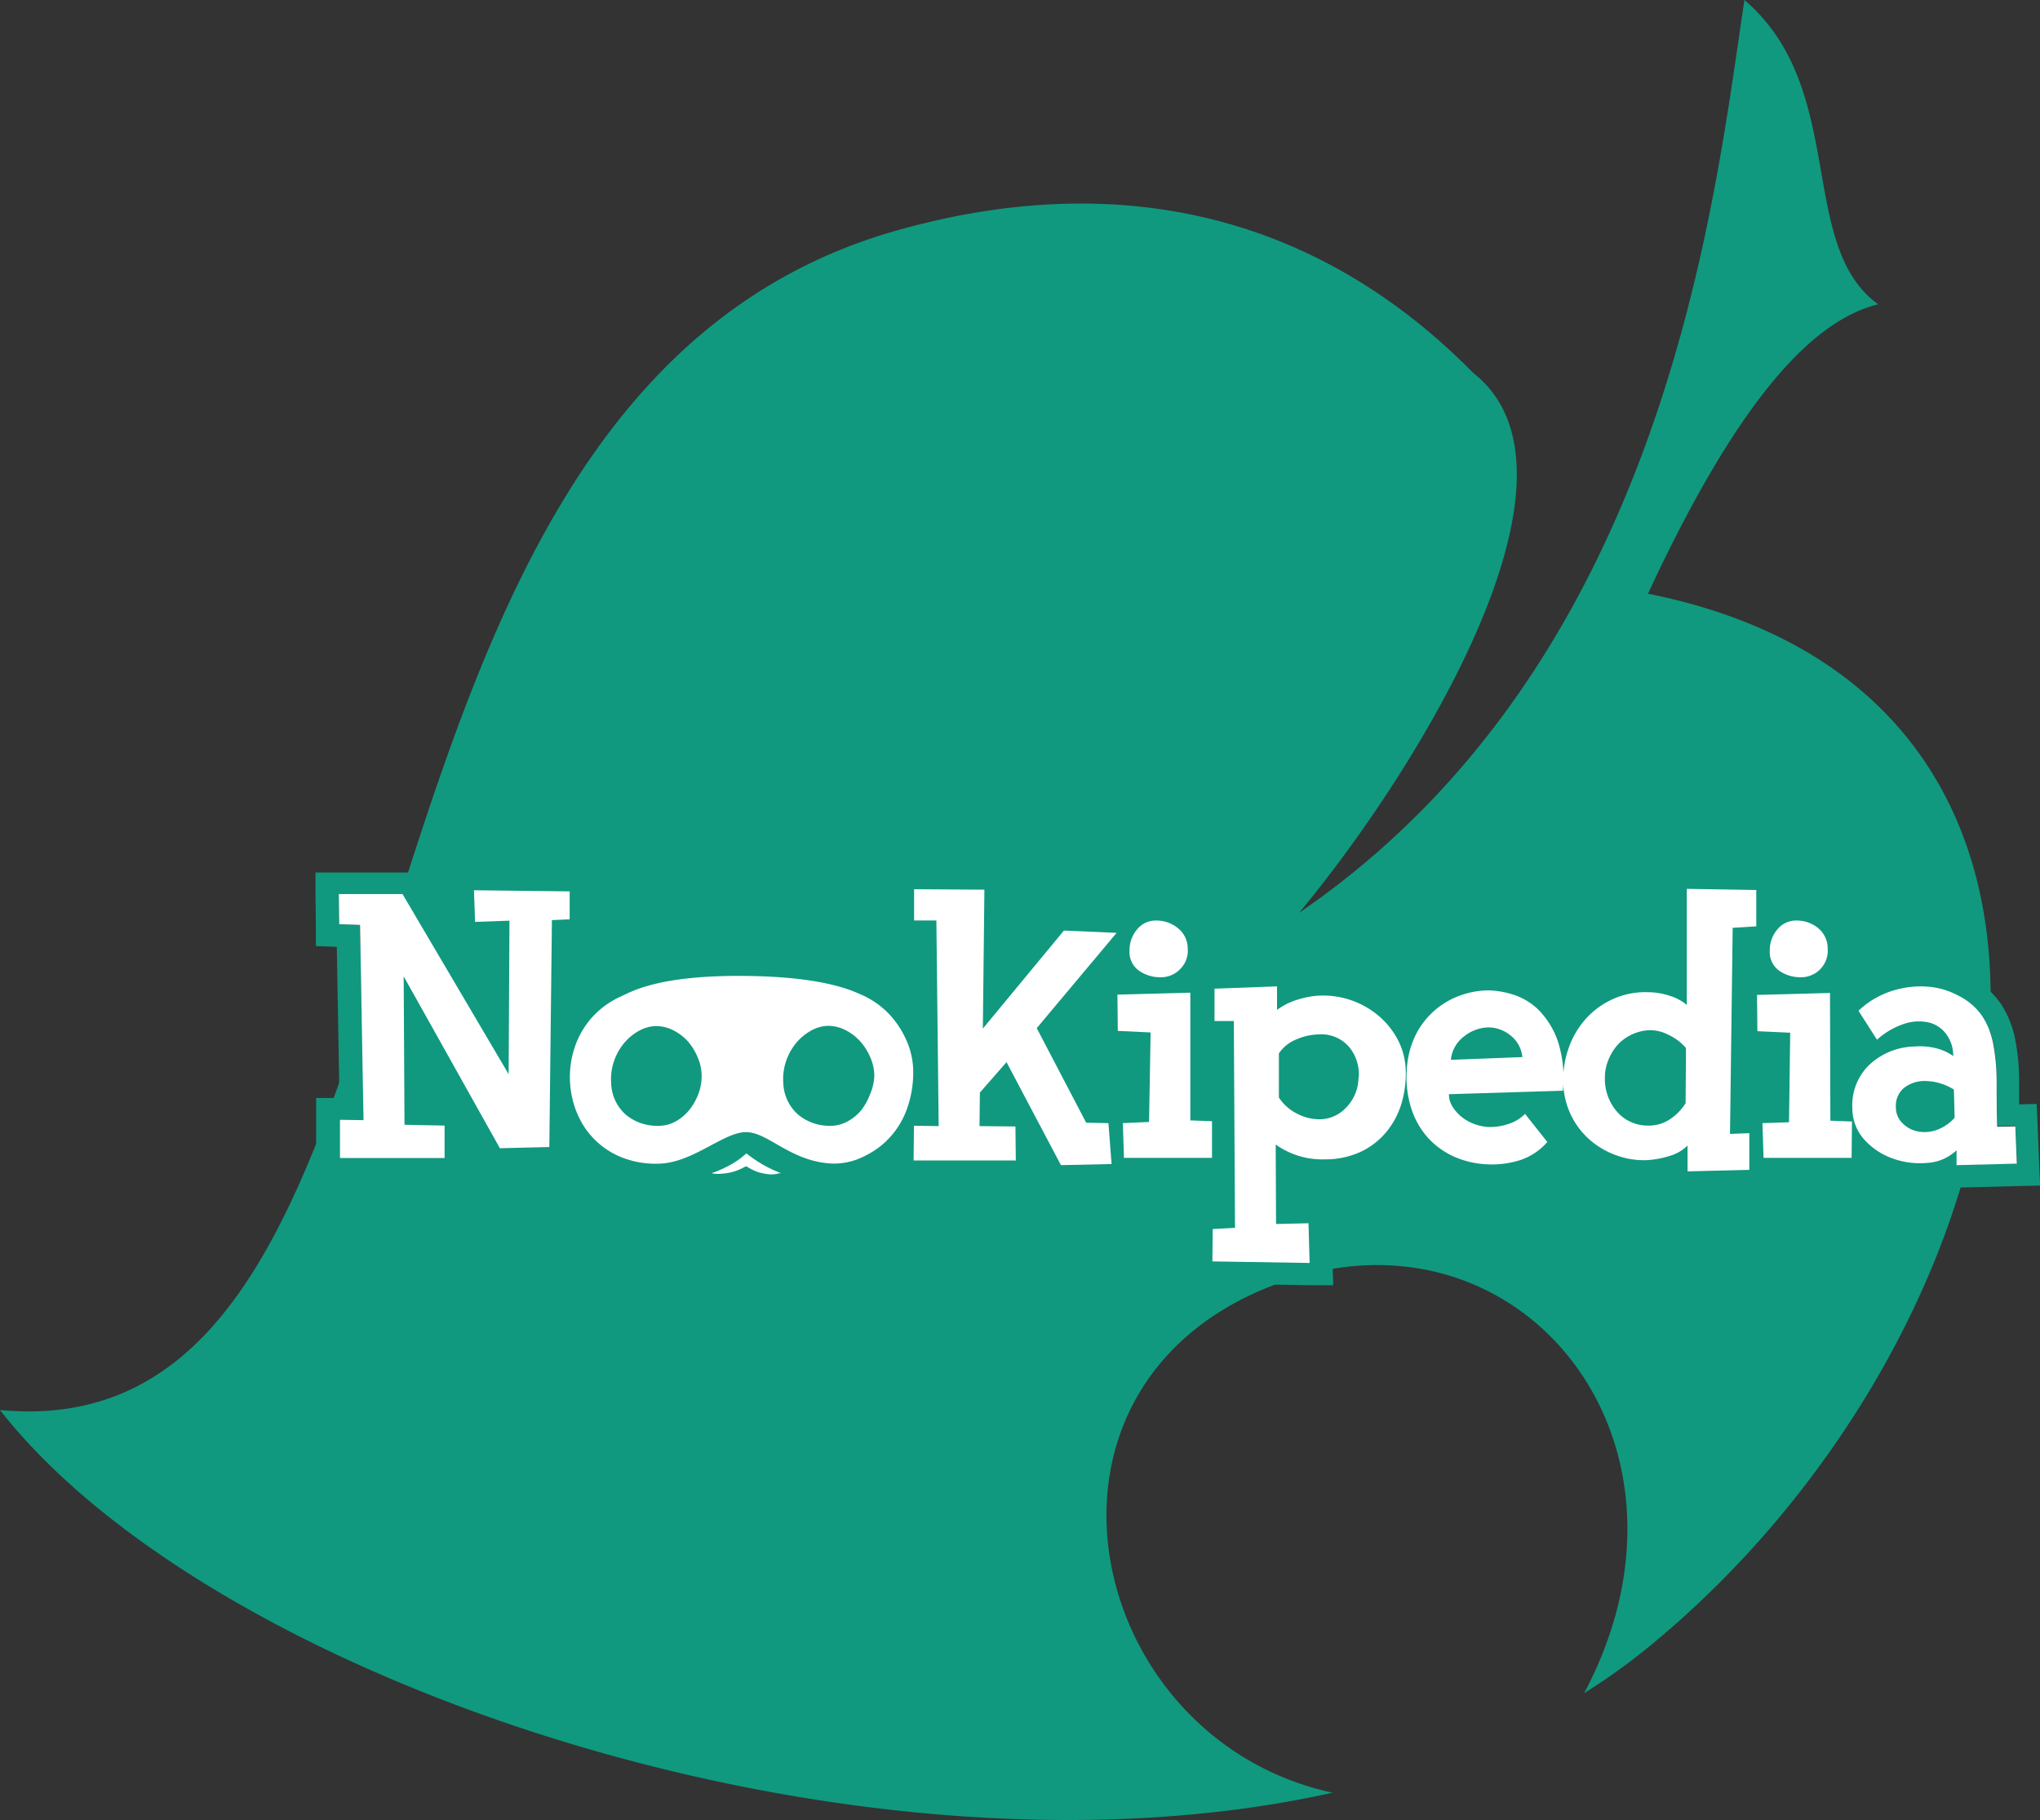 <svg xmlns="http://www.w3.org/2000/svg" viewBox="0 0 274.81 245.24">
	<rect x="0" y="0" width="274.81" height="245.24" fill="#333333" stroke="none"/>
	<defs>
		<style>.cls-1{fill:#10997F;}.cls-2{fill:#fff;}</style>
	</defs>
	<title>Nookipedia Logo - Leaf and Text (PC)</title>
	<g id="Layer_4_copy" data-name="Layer 4 copy">
		<path class="cls-1" d="M178.63,177.91q-1.8.34-3.63.87c-40,12-30,62.12,4.51,69.56C115.74,262.56,28.75,233.52,0,196.78c64,6,39-136,121-159,30.32-8.5,56.83-1.72,77.48,19.27l0,0C216,70.84,190,111.8,175,129.78c49.9-34.14,56-97,60-123,14,12,7,33,18,41-8,2-18,11-31,39,70,14,52.46,99.16,0,142a84.88,84.88,0,0,1-8.6,6.15C230.31,203.09,207.9,172.3,178.63,177.91Z" transform="translate(0 -6.78)"/>
	</g>
	<g id="Layer_6" data-name="Layer 6">
		<path class="cls-1" d="M63.85,126.71l12.89.15v3.8l-2.39.1L74,161.34l-6.66.16L54.38,138.34l.11,20,5.4.11,0,4.37-14.09,0,0-5.15,3.17.05-.47-26.31-2.81-.1-.05-4.06h8.58l14.3,24.28.11-20.69L64,131l-.15-4.26m-3.12-3,.12,3.15.15,4.26.08,2.11-4.37-7.43-.87-1.48H42.5l0,3,.05,4.05,0,2.86,2.82.1.36,20.37h-.06l-3.08,0,0,3.08,0,5.15,0,3h3l14.09,0h3l0-3,0-3.15L64.71,163l.88,1.58,1.81,0,6.66-.16,2.89-.07,0-2.89.34-27.74,2.42-.11V123.9l-3,0-12.9-.15-3.15,0ZM61.58,134l2.49-.06,1.44,0,0,6.71L61.58,134Zm-4.11,21.35,0-5.42,3.07,5.48H60l-2.48-.05Z" transform="translate(0 -6.78)"/>
		<path class="cls-1" d="M88.81,140a10,10,0,0,1,4,.84,11.39,11.39,0,0,1,3.69,2.55A12.06,12.06,0,0,1,99,147.09a10.41,10.41,0,0,1,.86,4.42,14.16,14.16,0,0,1-.83,4.6,11.44,11.44,0,0,1-2.19,3.75A10.79,10.79,0,0,1,89,163.52l-.63,0a12.52,12.52,0,0,1-3.86-.59,10.67,10.67,0,0,1-3.72-2,10.83,10.83,0,0,1-2.65-3.32,12.18,12.18,0,0,1-1.31-4.42,12.57,12.57,0,0,1,.55-5.23,11.39,11.39,0,0,1,6.19-6.86A12.45,12.45,0,0,1,88.34,140h.47m-.16,18.52a4.82,4.82,0,0,0,2.31-.57,6.27,6.27,0,0,0,1.85-1.51,7.41,7.41,0,0,0,1.25-2.16,6.89,6.89,0,0,0,.47-2.47A6.4,6.4,0,0,0,94,149.3a8.07,8.07,0,0,0-1.38-2.18,7,7,0,0,0-2-1.54,4.73,4.73,0,0,0-4.73.13,7.33,7.33,0,0,0-2,1.72,7.64,7.64,0,0,0-1.64,5.28,5.83,5.83,0,0,0,2,4.26,6.56,6.56,0,0,0,4.32,1.51M88.81,137h-.6a15.56,15.56,0,0,0-5.88,1.39A14.39,14.39,0,0,0,74.55,147a15.63,15.63,0,0,0-.69,6.47A15,15,0,0,0,75.49,159a13.75,13.75,0,0,0,8.11,6.82,15.77,15.77,0,0,0,4.78.73l.76,0a13.77,13.77,0,0,0,10-4.67,14.68,14.68,0,0,0,2.76-4.72,17.23,17.23,0,0,0,1-5.55,13.64,13.64,0,0,0-1.1-5.66,15.35,15.35,0,0,0-3.07-4.66,14.66,14.66,0,0,0-4.64-3.21A13.15,13.15,0,0,0,88.81,137Zm-.16,18.52a3.53,3.53,0,0,1-2.4-.82,2.84,2.84,0,0,1-1-2.18,4.23,4.23,0,0,1,.2-1.69,4.55,4.55,0,0,1,.78-1.48,4.17,4.17,0,0,1,1.15-1,2.12,2.12,0,0,1,.92-.3,2.18,2.18,0,0,1,.93.24,3.85,3.85,0,0,1,1.11.87,4.6,4.6,0,0,1,.85,1.36,3.21,3.21,0,0,1,.29,1.29,3.87,3.87,0,0,1-.27,1.4,4.42,4.42,0,0,1-.76,1.31,3,3,0,0,1-1,.78,1.75,1.75,0,0,1-.89.22Z" transform="translate(0 -6.78)"/>
		<path class="cls-1" d="M112,140a10,10,0,0,1,4,.84,11.39,11.39,0,0,1,3.69,2.55,12.06,12.06,0,0,1,2.47,3.74,10.56,10.56,0,0,1,.86,4.42,14.16,14.16,0,0,1-.83,4.6,11.44,11.44,0,0,1-2.19,3.75,10.94,10.94,0,0,1-3.38,2.57,10.83,10.83,0,0,1-4.47,1.09l-.63,0a12.64,12.64,0,0,1-3.87-.59,10.71,10.71,0,0,1-3.71-2,11,11,0,0,1-2.66-3.32,12.37,12.37,0,0,1-1.3-4.42,12.57,12.57,0,0,1,.55-5.23,11.39,11.39,0,0,1,6.19-6.86,12.45,12.45,0,0,1,4.76-1.12H112m-.16,18.52a4.82,4.82,0,0,0,2.31-.57A6.27,6.27,0,0,0,116,156.4a7.64,7.64,0,0,0,1.25-2.16,6.88,6.88,0,0,0,.46-2.47,6.23,6.23,0,0,0-.52-2.47,7.8,7.8,0,0,0-1.37-2.18,7,7,0,0,0-2-1.54,4.73,4.73,0,0,0-4.73.13,7.18,7.18,0,0,0-2,1.72,7.73,7.73,0,0,0-1.3,2.44,7.57,7.57,0,0,0-.34,2.84,5.83,5.83,0,0,0,2,4.26,6.54,6.54,0,0,0,4.32,1.51M112,137h-.6a15.56,15.56,0,0,0-5.88,1.39A14.39,14.39,0,0,0,97.69,147a15.63,15.63,0,0,0-.69,6.47A15,15,0,0,0,98.63,159a13.75,13.75,0,0,0,8.11,6.82,15.77,15.77,0,0,0,4.78.73l.76,0a13.82,13.82,0,0,0,10-4.67,14.68,14.68,0,0,0,2.76-4.72,17.23,17.23,0,0,0,1-5.55,13.64,13.64,0,0,0-1.1-5.66,15.35,15.35,0,0,0-3.07-4.66,14.66,14.66,0,0,0-4.64-3.21A13.15,13.15,0,0,0,112,137Zm-.16,18.52a3.53,3.53,0,0,1-2.4-.82,2.84,2.84,0,0,1-1-2.18,4.23,4.23,0,0,1,.2-1.69,4.55,4.55,0,0,1,.78-1.48,4.17,4.17,0,0,1,1.15-1,2.12,2.12,0,0,1,.92-.3,2.18,2.18,0,0,1,.93.24,3.85,3.85,0,0,1,1.11.87,4.82,4.82,0,0,1,.85,1.36,3.2,3.2,0,0,1,.28,1.29,3.85,3.85,0,0,1-.26,1.4,4.65,4.65,0,0,1-.76,1.31,3,3,0,0,1-1,.78,1.75,1.75,0,0,1-.89.22Z" transform="translate(0 -6.78)"/>
		<path class="cls-1" d="M123.12,126.6l9.47.06-.21,18.72,10.92-13.21,7.12.31-10.76,12.84,6.66,12.74,3,.06.42,5.51-6.82.15-7.33-13.88L132,154l-.05,4.52,4.84.05.05,4.58H123.07l.05-4.68,3.33.05-.31-27.71h-3V126.6m-3-3v10.23h3l.25,21.66h-.25l-3,0,0,3-.05,4.68,0,3h19.79l0-1.76.42.78.87,1.65,1.85-.05,6.81-.15,3.17-.07-.24-3.16-.42-5.51-.2-2.73-2.74,0-1.18,0-4.9-9.39,9.47-11.3,3.91-4.66-6.07-.27-7.13-.31-1.49-.06-.95,1.15-5.52,6.67.12-10.24,0-3h-3l-9.46-.06Zm14.83,32v-.37l.2.38Z" transform="translate(0 -6.78)"/>
		<path class="cls-1" d="M155.88,130.82a4.51,4.51,0,0,1,2.86,1,3.48,3.48,0,0,1,1.3,2.81,3.45,3.45,0,0,1-1,2.73,3.53,3.53,0,0,1-2.68,1.12,4.93,4.93,0,0,1-2.88-.88,3.07,3.07,0,0,1-1.28-2.71,4.28,4.28,0,0,1,1-2.83,3.22,3.22,0,0,1,2.62-1.22m4.42,9.72,0,17.21,2.92.11v4.94H151.41l-.15-4.68,3.53-.16L155,145.9l-4.42-.21-.05-4.89,9.82-.26m-4.42-12.72a6.21,6.21,0,0,0-4.93,2.3,7.35,7.35,0,0,0-1.71,4.75,6.76,6.76,0,0,0,.65,2.95l-2.45.06,0,3,.05,4.89,0,2.83,2.83.13,1.52.08-.08,6.33-.71,0-3,.13.1,3,.15,4.68.1,2.9h17.76V155l-2.9-.1h0l0-14.33v-3.07l-.75,0a6.69,6.69,0,0,0,.5-3,6.47,6.47,0,0,0-2.43-5,7.5,7.5,0,0,0-4.73-1.63Z" transform="translate(0 -6.78)"/>
		<path class="cls-1" d="M172,139.66v3.17a9.06,9.06,0,0,1,2.94-1.43,11.23,11.23,0,0,1,3.26-.5h.3a11.57,11.57,0,0,1,7.49,3,10.83,10.83,0,0,1,2.42,3.23,9.52,9.52,0,0,1,1,4,14,14,0,0,1-.54,4.21,11.06,11.06,0,0,1-1.93,3.77,10.09,10.09,0,0,1-3.4,2.76,11.37,11.37,0,0,1-5.05,1.11h-.34a10.79,10.79,0,0,1-6.26-2l.05,10.71,4.37-.1.15,5.35-13.1-.21.05-4.36,3-.16-.16-27.87-2.6,0V140l8.42-.31m5.83,17.94a4.89,4.89,0,0,0,3.53-1.57,6.39,6.39,0,0,0,.44-8.1,4.89,4.89,0,0,0-4-1.77,8,8,0,0,0-3.1.65,5.18,5.18,0,0,0-2.42,1.91v5.95a6.21,6.21,0,0,0,2.29,2.09,6.54,6.54,0,0,0,3.23.84M175,136.54l-3.11.12-8.42.31-2.89.11v10.2l2.62.05.12,22.09h-.11l-2.8.15,0,2.81-.05,4.37,0,3,3,0,13.11.21,3.13,0-.09-3.14-.15-5.35-.09-3-3,.07-1.32,0v-3a13.94,13.94,0,0,0,3.24.38h.43a14.42,14.42,0,0,0,6.32-1.44,13.14,13.14,0,0,0,4.4-3.58,14,14,0,0,0,2.45-4.79,17.07,17.07,0,0,0,.66-5.12,12.59,12.59,0,0,0-1.27-5.28,14,14,0,0,0-3.08-4.11,14.57,14.57,0,0,0-9.44-3.78h-.38a14.05,14.05,0,0,0-3.2.38v-1.74Zm.31,13.34a3,3,0,0,1,.57-.3,5,5,0,0,1,1.92-.42c1.17,0,1.51.46,1.66.65a2.75,2.75,0,0,1,.57,2.06v.06a2.77,2.77,0,0,1-.79,2,1.85,1.85,0,0,1-1.41.69,3.52,3.52,0,0,1-1.77-.46,4.1,4.1,0,0,1-.75-.52v-3.74Z" transform="translate(0 -6.78)"/>
		<path class="cls-1" d="M200.45,140.23a11.81,11.81,0,0,1,3.25.54,8.65,8.65,0,0,1,3.43,2,11.19,11.19,0,0,1,2.63,4.14,16.18,16.18,0,0,1,.78,6.81l-15.35.47a3.13,3.13,0,0,0,.5,1.71,5.44,5.44,0,0,0,1.25,1.38,5.93,5.93,0,0,0,1.69.94,6.93,6.93,0,0,0,1.87.39h.27a7.66,7.66,0,0,0,2.46-.42,5.31,5.31,0,0,0,2.21-1.35l3,3.79a8.34,8.34,0,0,1-3.59,2.42,12.54,12.54,0,0,1-3.93.6h-.33a12.34,12.34,0,0,1-4.32-.88,10.65,10.65,0,0,1-3.64-2.42,10.82,10.82,0,0,1-2.41-3.93,13.72,13.72,0,0,1-.71-5.46,11.84,11.84,0,0,1,1.25-4.86,10.74,10.74,0,0,1,2.68-3.35,10.87,10.87,0,0,1,3.46-1.93,11.49,11.49,0,0,1,3.59-.62m-5,9.36,9.62-.37a4.23,4.23,0,0,0-1.7-3,4.74,4.74,0,0,0-2.84-1h-.15a5.5,5.5,0,0,0-3.14,1.2,4.48,4.48,0,0,0-1.79,3.17m5-12.36a14.31,14.31,0,0,0-4.54.78,13.81,13.81,0,0,0-4.41,2.45,14,14,0,0,0-3.43,4.26,14.7,14.7,0,0,0-1.59,6.1,17,17,0,0,0,.88,6.67,13.88,13.88,0,0,0,3.1,5,13.5,13.5,0,0,0,4.66,3.1,15.23,15.23,0,0,0,5.36,1.1h.4a15.52,15.52,0,0,0,4.87-.75,11.42,11.42,0,0,0,4.87-3.24l1.71-1.88-1.56-2-1.59-2,1.45,0,2.73-.09.17-2.72a18.92,18.92,0,0,0-1-8.1,14.17,14.17,0,0,0-3.37-5.23,11.57,11.57,0,0,0-4.63-2.71,14.55,14.55,0,0,0-4.1-.67Z" transform="translate(0 -6.78)"/>
		<path class="cls-1" d="M227.28,126.55l9.31.16v4.89l-3.18.2-.36,27.77,2.6-.1v4.94l-8.32.21,0-3.49a5.57,5.57,0,0,1-2.49,1.43,12.35,12.35,0,0,1-3.12.55h-.28a10.7,10.7,0,0,1-3.78-.68,11.11,11.11,0,0,1-3.54-2.1,10.5,10.5,0,0,1-3.53-7.83,12.51,12.51,0,0,1,.7-4.42,11.59,11.59,0,0,1,2.21-3.87,10.88,10.88,0,0,1,3.61-2.73,10.58,10.58,0,0,1,4.65-1h.27a9.11,9.11,0,0,1,2.86.47,6.47,6.47,0,0,1,2.34,1.24V126.55m-5.13,31.83a5,5,0,0,0,2.66-.76,7,7,0,0,0,2.26-2.26l.05-7.38a7.07,7.07,0,0,0-2.44-1.82,5.55,5.55,0,0,0-2.29-.59h-.31a6.21,6.21,0,0,0-2.52.71,5.87,5.87,0,0,0-1.85,1.5,7.09,7.09,0,0,0-1.12,2,5.93,5.93,0,0,0-.39,2.08,6.72,6.72,0,0,0,1.56,4.61,5.46,5.46,0,0,0,4.21,1.95h.18m2.13-34.88v14.2a11.55,11.55,0,0,0-2.17-.21h-.3a13.69,13.69,0,0,0-5.95,1.28,14.13,14.13,0,0,0-4.58,3.48,14.79,14.79,0,0,0-2.78,4.85,15.85,15.85,0,0,0-.86,5.47,13.58,13.58,0,0,0,1.31,5.72,13.85,13.85,0,0,0,3.24,4.29,14.09,14.09,0,0,0,9.3,3.53h.35a14,14,0,0,0,2.47-.31l0,1.89,3.13-.07,8.31-.21,2.93-.08v-11l-2.56.1.29-21.83.4,0,2.81-.18V123.76l-3-.05-9.31-.16-3.05,0Zm-2.13,31.88h-.07a2.49,2.49,0,0,1-2-.89,3.71,3.71,0,0,1-.85-2.61v-.06a3,3,0,0,1,.2-1,4,4,0,0,1,.65-1.13,2.88,2.88,0,0,1,.92-.74,3.18,3.18,0,0,1,1.33-.35h.06a2.69,2.69,0,0,1,1.06.31,5.65,5.65,0,0,1,.69.39l0,5.09a3.59,3.59,0,0,1-.83.7,2,2,0,0,1-1.1.32Z" transform="translate(0 -6.78)"/>
		<path class="cls-1" d="M242.05,130.82a4.55,4.55,0,0,1,2.86,1,3.54,3.54,0,0,1,1.3,2.81,3.58,3.58,0,0,1-3.64,3.85,4.94,4.94,0,0,1-2.89-.88,3.07,3.07,0,0,1-1.27-2.71,4.27,4.27,0,0,1,1-2.83,3.24,3.24,0,0,1,2.63-1.22m4.42,9.72.05,17.21,2.91.11v4.94H237.57l-.15-4.68L241,158l.16-12.06-4.42-.21-.05-4.89,9.83-.26m-4.42-12.72a6.22,6.22,0,0,0-4.94,2.3,7.39,7.39,0,0,0-1.7,4.75,6.76,6.76,0,0,0,.64,2.95l-2.44.06,0,3,.05,4.89,0,2.83,2.83.13,1.52.08-.08,6.33-.7,0-3,.13.1,3,.16,4.68.09,2.9h17.76V155l-2.89-.1h0l0-14.33v-3.07l-.76,0a6.69,6.69,0,0,0,.5-3,6.47,6.47,0,0,0-2.43-5,7.47,7.47,0,0,0-4.72-1.63Z" transform="translate(0 -6.78)"/>
		<path class="cls-1" d="M258.73,139.67c.35,0,.71,0,1.07,0a10.17,10.17,0,0,1,4,1.19,8.38,8.38,0,0,1,3.25,2.79,10.36,10.36,0,0,1,1.48,3.79,27.51,27.51,0,0,1,.45,4.92c0,1.83,0,3.9.07,6.18l2.45-.05.21,5.05-8.12.2v-2a6.28,6.28,0,0,1-3.87,1.69c-.36,0-.73.05-1.09.05a10.79,10.79,0,0,1-3.54-.6,9.3,9.3,0,0,1-3.87-2.52,6.28,6.28,0,0,1-1.67-4.29,7.57,7.57,0,0,1,2.37-5.93,9.24,9.24,0,0,1,6.11-2.39l.7,0a8.13,8.13,0,0,1,2.34.31,6.82,6.82,0,0,1,2.11,1,4.84,4.84,0,0,0-.86-2.84A4.11,4.11,0,0,0,260,144.6a4.81,4.81,0,0,0-1.39-.19,7.58,7.58,0,0,0-1.88.26,10.29,10.29,0,0,0-3.88,2.21l-2.49-3.9a11.14,11.14,0,0,1,2.39-1.76A11.81,11.81,0,0,1,256,140a12.06,12.06,0,0,1,2.72-.3m.49,19.62a5.55,5.55,0,0,0,1.47-.21,5.86,5.86,0,0,0,2.62-1.69l-.1-3.8a7.39,7.39,0,0,0-1.59-.75,7,7,0,0,0-2.1-.39,4.45,4.45,0,0,0-3.12,1,3.15,3.15,0,0,0-1,2.57,2.9,2.9,0,0,0,.78,2,4,4,0,0,0,1.95,1.17,4.32,4.32,0,0,0,1.08.13m-.49-22.62a14.65,14.65,0,0,0-3.4.38,14.89,14.89,0,0,0-4.06,1.56,14.47,14.47,0,0,0-3,2.25l-1.7,1.71,1.3,2,2.12,3.32-.1.09a10.62,10.62,0,0,0-3.33,8.17,9.21,9.21,0,0,0,2.47,6.29,12.32,12.32,0,0,0,5.09,3.32,13.75,13.75,0,0,0,4.52.76,12.75,12.75,0,0,0,1.38-.07l.58-.07v.45l3.08-.08,8.11-.21,3.05-.07-.13-3.05-.2-5-.13-2.94-2.36.05c0-1.12,0-2.17,0-3.15a30.79,30.79,0,0,0-.5-5.46,13.55,13.55,0,0,0-1.91-4.86,11.49,11.49,0,0,0-4.38-3.8,13.11,13.11,0,0,0-5.13-1.53c-.44,0-.88-.05-1.31-.05Zm-.3,18.94a2.41,2.41,0,0,1,1-.16,5,5,0,0,1,.81.11V156a1.38,1.38,0,0,1-.4.17,2.34,2.34,0,0,1-.65.1,1.55,1.55,0,0,1-.31,0,1,1,0,0,1-.5-.29h0v-.07a.73.73,0,0,1,0-.28Z" transform="translate(0 -6.78)"/>
	</g>
	<g id="Layer_6_copy_2" data-name="Layer 6 copy 2">
		<path class="cls-2" d="M76.74,130.66l-2.39.1L74,161.34l-6.66.16L54.38,138.34l.11,20,5.4.11,0,4.37-14.09,0,0-5.15,3.17.05-.47-26.31-2.81-.1-.05-4.06h8.58l14.3,24.28.11-20.69L64,131l-.15-4.26,12.89.15Z" transform="translate(0 -6.78)"/>
		<path class="cls-2" d="M122.16,147.09a12.41,12.41,0,0,0-2.47-3.75A11.52,11.52,0,0,0,116,140.8c-1.42-.63-5.5-2.52-16.5-2.52s-14.45,2.13-15.92,2.8a11.69,11.69,0,0,0-3.8,2.76A11.53,11.53,0,0,0,77.39,148a12.52,12.52,0,0,0-.55,5.22,12.31,12.31,0,0,0,1.3,4.42A10.79,10.79,0,0,0,84.51,163a12.38,12.38,0,0,0,4.5.57c4.49-.24,8.49-4.24,11.49-4.24s6,4,11.65,4.24a9.05,9.05,0,0,0,4.47-1.09,11,11,0,0,0,3.38-2.58,11.29,11.29,0,0,0,2.19-3.74,14.48,14.48,0,0,0,.83-4.6A10.53,10.53,0,0,0,122.16,147.09Zm-28.1,7.15a7.93,7.93,0,0,1-1.25,2.16A6.23,6.23,0,0,1,91,157.9a4.72,4.72,0,0,1-2.31.58A6.57,6.57,0,0,1,84.33,157a5.87,5.87,0,0,1-2-4.27,7.52,7.52,0,0,1,.34-2.83,7.62,7.62,0,0,1,1.3-2.44,7,7,0,0,1,2-1.72,5,5,0,0,1,2.36-.7,5.15,5.15,0,0,1,2.37.57,6.8,6.8,0,0,1,2,1.53A7.85,7.85,0,0,1,94,149.3a6.19,6.19,0,0,1,.52,2.47A6.92,6.92,0,0,1,94.06,154.24Zm23.14,0A7.93,7.93,0,0,1,116,156.4a6.23,6.23,0,0,1-1.85,1.5,4.72,4.72,0,0,1-2.31.58,6.57,6.57,0,0,1-4.32-1.51,5.87,5.87,0,0,1-2-4.27,7.52,7.52,0,0,1,.34-2.83,7.62,7.62,0,0,1,1.3-2.44,7,7,0,0,1,2-1.72,5,5,0,0,1,2.36-.7,5.18,5.18,0,0,1,2.37.57,6.93,6.93,0,0,1,2,1.53,7.85,7.85,0,0,1,1.37,2.19,6.19,6.19,0,0,1,.52,2.47A6.92,6.92,0,0,1,117.2,154.24Z" transform="translate(0 -6.78)"/>
		<path class="cls-2" d="M150.42,132.48l-10.76,12.84,6.66,12.74,3,.06.42,5.51-6.82.15-7.33-13.88L132,154l-.05,4.52,4.84.05.05,4.58H123.07l.05-4.68,3.33.05-.31-27.71h-3V126.6l9.47.06-.21,18.72,10.92-13.21Z" transform="translate(0 -6.78)"/>
		<path class="cls-2" d="M163.27,162.8H151.41l-.15-4.68,3.53-.16L155,145.9l-4.42-.21-.05-4.89,9.82-.26,0,17.21,2.92.11ZM160,134.61a3.45,3.45,0,0,1-1,2.73,3.53,3.53,0,0,1-2.68,1.12,4.93,4.93,0,0,1-2.88-.88,3.07,3.07,0,0,1-1.28-2.71,4.28,4.28,0,0,1,1-2.83,3.22,3.22,0,0,1,2.62-1.22,4.51,4.51,0,0,1,2.86,1A3.48,3.48,0,0,1,160,134.61Z" transform="translate(0 -6.78)"/>
		<path class="cls-2" d="M189.37,151.15a14,14,0,0,1-.54,4.21,11.06,11.06,0,0,1-1.93,3.77,10.09,10.09,0,0,1-3.4,2.76,11.37,11.37,0,0,1-5.05,1.11,10.77,10.77,0,0,1-6.6-2l.05,10.71,4.37-.1.15,5.35-13.1-.21.05-4.36,3-.16-.16-27.87-2.6,0V140l8.42-.31v3.17a9.06,9.06,0,0,1,2.94-1.43,11,11,0,0,1,3.56-.5,11.57,11.57,0,0,1,7.49,3,10.83,10.83,0,0,1,2.42,3.23A9.52,9.52,0,0,1,189.37,151.15Zm-6.34.91a5.8,5.8,0,0,0-1.23-4.13,4.89,4.89,0,0,0-4-1.77,8,8,0,0,0-3.1.65,5.18,5.18,0,0,0-2.42,1.91v5.95a6.21,6.21,0,0,0,2.29,2.09,6.54,6.54,0,0,0,3.23.84,4.89,4.89,0,0,0,3.53-1.57A5.79,5.79,0,0,0,183,152.06Z" transform="translate(0 -6.78)"/>
		<path class="cls-2" d="M210.54,153.75l-15.35.47a3.13,3.13,0,0,0,.5,1.71,5.44,5.44,0,0,0,1.25,1.38,5.93,5.93,0,0,0,1.69.94,6.93,6.93,0,0,0,1.87.39,7.7,7.7,0,0,0,2.73-.42,5.31,5.31,0,0,0,2.21-1.35l3,3.79a8.34,8.34,0,0,1-3.59,2.42,12.52,12.52,0,0,1-4.26.6,12.34,12.34,0,0,1-4.32-.88,10.65,10.65,0,0,1-3.64-2.42,10.82,10.82,0,0,1-2.41-3.93,13.72,13.72,0,0,1-.71-5.46,11.84,11.84,0,0,1,1.25-4.86,10.74,10.74,0,0,1,2.68-3.35,10.87,10.87,0,0,1,3.46-1.93,11.49,11.49,0,0,1,3.59-.62,11.81,11.81,0,0,1,3.25.54,8.65,8.65,0,0,1,3.43,2,11.19,11.19,0,0,1,2.63,4.14A16.18,16.18,0,0,1,210.54,153.75Zm-5.46-4.53a4.23,4.23,0,0,0-1.7-3,4.77,4.77,0,0,0-3-1,5.5,5.5,0,0,0-3.14,1.2,4.48,4.48,0,0,0-1.79,3.17Z" transform="translate(0 -6.78)"/>
		<path class="cls-2" d="M236.59,126.71v4.89l-3.18.2-.36,27.77,2.6-.1v4.94l-8.32.21,0-3.49a5.57,5.57,0,0,1-2.49,1.43,12.35,12.35,0,0,1-3.12.55,10.87,10.87,0,0,1-4.06-.68,11.11,11.11,0,0,1-3.54-2.1,10.5,10.5,0,0,1-3.53-7.83,12.51,12.51,0,0,1,.7-4.42,11.59,11.59,0,0,1,2.21-3.87,10.88,10.88,0,0,1,3.61-2.73,10.57,10.57,0,0,1,4.92-1,9.11,9.11,0,0,1,2.86.47,6.47,6.47,0,0,1,2.34,1.24V126.55ZM227.12,148a7.07,7.07,0,0,0-2.44-1.82,5.28,5.28,0,0,0-2.6-.58,6.21,6.21,0,0,0-2.52.71,5.87,5.87,0,0,0-1.85,1.5,7.09,7.09,0,0,0-1.12,2,5.93,5.93,0,0,0-.39,2.08,6.72,6.72,0,0,0,1.56,4.61,5.46,5.46,0,0,0,4.21,1.95,5.06,5.06,0,0,0,2.84-.76,7,7,0,0,0,2.26-2.26Z" transform="translate(0 -6.78)"/>
		<path class="cls-2" d="M249.43,162.8H237.57l-.15-4.68L241,158l.16-12.06-4.42-.21-.05-4.89,9.83-.26.05,17.21,2.91.11Zm-3.22-28.19a3.58,3.58,0,0,1-3.64,3.85,4.94,4.94,0,0,1-2.89-.88,3.07,3.07,0,0,1-1.27-2.71,4.27,4.27,0,0,1,1-2.83,3.24,3.24,0,0,1,2.63-1.22,4.55,4.55,0,0,1,2.86,1A3.54,3.54,0,0,1,246.21,134.61Z" transform="translate(0 -6.78)"/>
		<path class="cls-2" d="M271.69,163.58l-8.12.2v-2a6.28,6.28,0,0,1-3.87,1.69,10.88,10.88,0,0,1-4.63-.55,9.3,9.3,0,0,1-3.87-2.52,6.28,6.28,0,0,1-1.67-4.29,7.57,7.57,0,0,1,2.37-5.93,9.24,9.24,0,0,1,6.11-2.39,8.84,8.84,0,0,1,3,.29,6.82,6.82,0,0,1,2.11,1,4.84,4.84,0,0,0-.86-2.84A4.11,4.11,0,0,0,260,144.6a6.09,6.09,0,0,0-3.27.07,10.29,10.29,0,0,0-3.88,2.21l-2.49-3.9a11.14,11.14,0,0,1,2.39-1.76A11.81,11.81,0,0,1,256,140a12.14,12.14,0,0,1,3.79-.26,10.17,10.17,0,0,1,4,1.19,8.38,8.38,0,0,1,3.25,2.79,10.36,10.36,0,0,1,1.48,3.79,27.51,27.51,0,0,1,.45,4.92c0,1.83,0,3.9.07,6.18l2.45-.05Zm-8.38-6.19-.1-3.8a7.39,7.39,0,0,0-1.59-.75,7,7,0,0,0-2.1-.39,4.45,4.45,0,0,0-3.12,1,3.15,3.15,0,0,0-1,2.57,2.9,2.9,0,0,0,.78,2,4,4,0,0,0,1.95,1.17,4.84,4.84,0,0,0,2.55-.08A5.86,5.86,0,0,0,263.31,157.39Z" transform="translate(0 -6.78)"/>
		<path class="cls-2" d="M105,164.86a3.52,3.52,0,0,1-1.5.14,7.1,7.1,0,0,1-1.4-.29,6.82,6.82,0,0,1-1.25-.59,6.48,6.48,0,0,1-1.14-.79l1.75-.11c-.26.23-.43.35-.64.51s-.42.25-.63.36a7.22,7.22,0,0,1-1.32.55,7.12,7.12,0,0,1-1.39.27,5.83,5.83,0,0,1-1.44,0l-.08,0,0-.1.07,0a16.43,16.43,0,0,0,2.34-1.06,11,11,0,0,0,2.08-1.47l.09-.08.1.07a17.15,17.15,0,0,0,4.43,2.54l.07,0,0,.09Z" transform="translate(0 -6.78)"/>
	</g>
</svg>